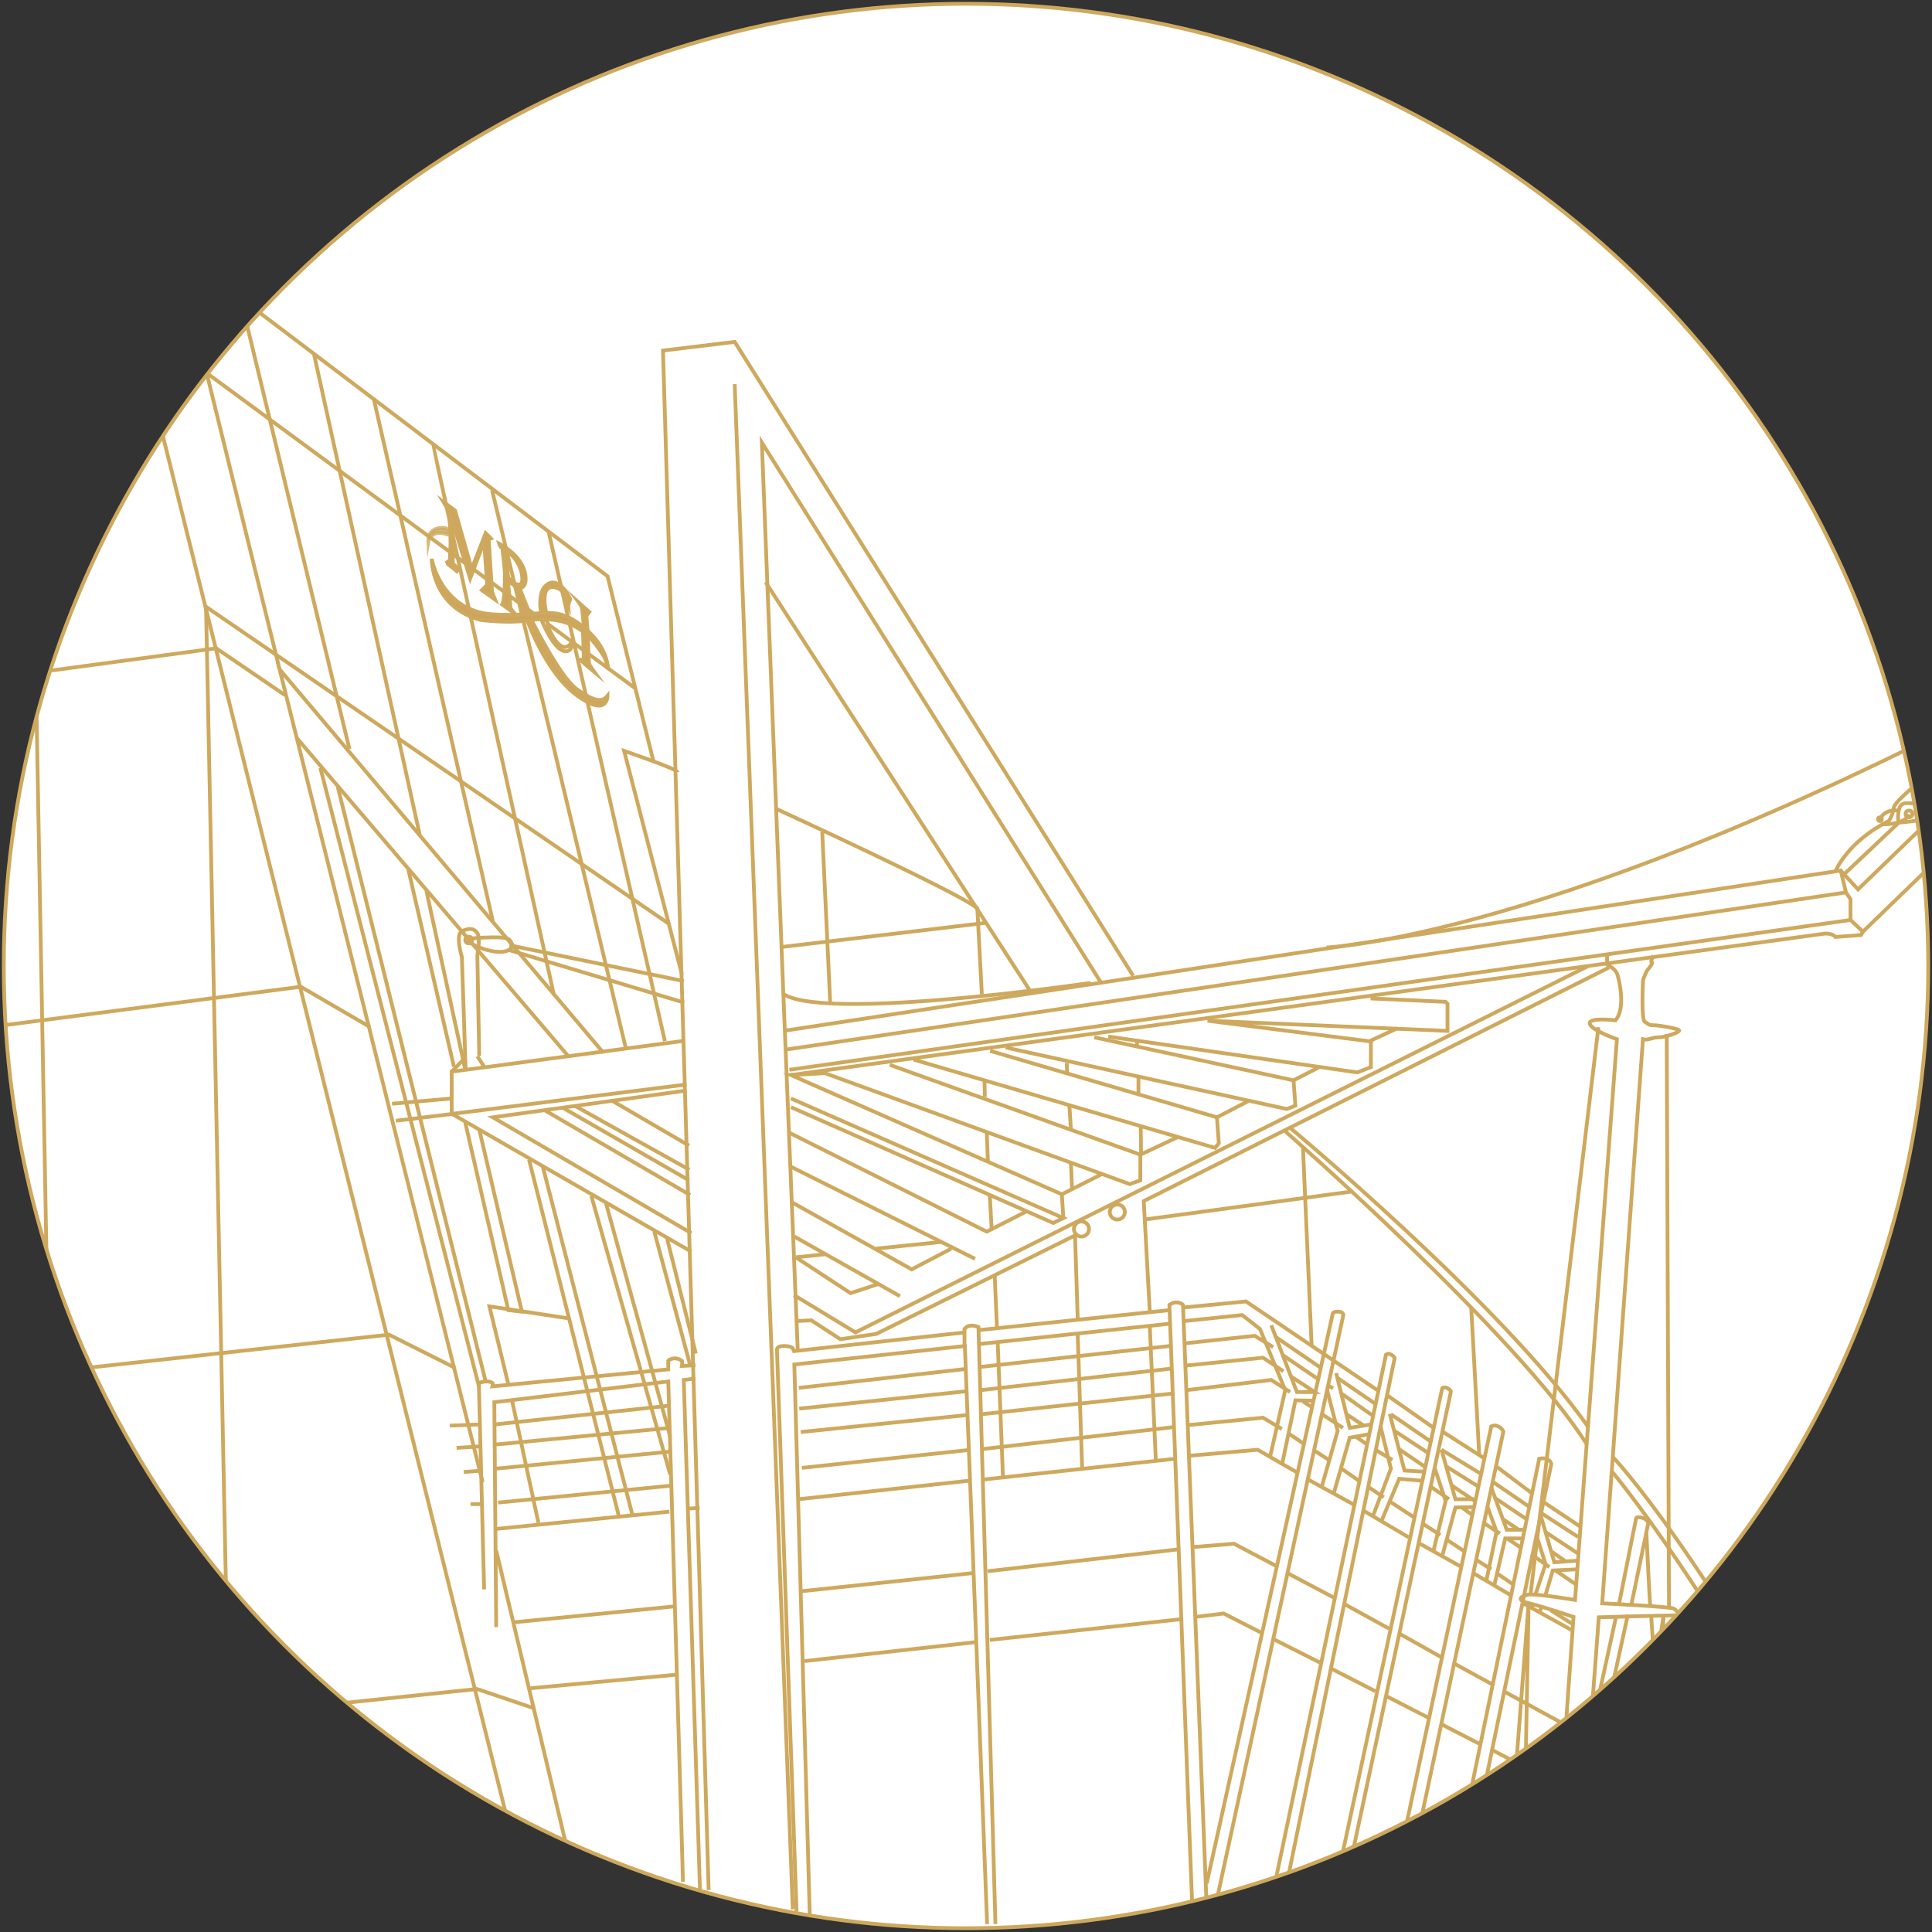 <?xml version="1.0" encoding="UTF-8"?> <!-- Generator: Adobe Illustrator 23.0.4, SVG Export Plug-In . SVG Version: 6.00 Build 0) --> <svg xmlns="http://www.w3.org/2000/svg" xmlns:xlink="http://www.w3.org/1999/xlink" id="Capa_2" x="0px" y="0px" viewBox="0 0 512 512" style="enable-background:new 0 0 512 512;" xml:space="preserve"><rect x="0" y="0" width="512" height="512" fill="#333333" stroke="none"/> <style type="text/css"> .st0{clip-path:url(#SVGID_2_);} .st1{fill:none;stroke:#CEA95D;stroke-miterlimit:10;enable-background:new ;} .st2{fill:none;stroke:#CEA95D;stroke-miterlimit:10;} .st3{fill:#CEA45D;stroke:#CEA95D;stroke-miterlimit:10;enable-background:new ;} .st4{fill:#FFFFFF;stroke:#CEA95D;stroke-miterlimit:10;enable-background:new ;} .st5{opacity:0.8;fill:#CEA45D;stroke:#CEA95D;stroke-miterlimit:10;enable-background:new ;} </style> <g> <g> <defs> <circle id="SVGID_1_" cx="256" cy="256" r="255"></circle> </defs> <use xlink:href="#SVGID_1_" style="overflow:visible;fill:#FFFFFF;"></use> <clipPath id="SVGID_2_"> <use xlink:href="#SVGID_1_" style="overflow:visible;"></use> </clipPath> <g class="st0"> <g> <polyline class="st1" points="173.2,201.9 161,152.7 27,51.2 -9.6,56.5 "></polyline> <polyline class="st1" points="376.7,392.4 370.8,391.9 366.1,403.1 "></polyline> <line class="st1" x1="337.5" y1="434.4" x2="349.8" y2="440.6"></line> <line class="st1" x1="136.4" y1="429.9" x2="178.8" y2="425.7"></line> <path class="st1" d="M429.1,424.9l4.5-22.6c0,0,0.2-0.5,1.8,0c1.4,0.5,1.4,1.4,1.4,1.4l-4.5,21.7"></path> <line class="st1" x1="7.2" y1="53.8" x2="14.2" y2="435.1"></line> <line class="st1" x1="416.7" y1="432.1" x2="403.5" y2="424.8"></line> <line class="st1" x1="27.2" y1="51.4" x2="134.1" y2="480.8"></line> <polyline class="st1" points="-9.8,91.2 35,84.3 168.2,182.3 "></polyline> <polyline class="st1" points="-10.3,180.9 57.3,171.8 75.5,184.2 "></polyline> <polyline class="st1" points="60.6,455.9 54.6,160.8 177.1,244.7 "></polyline> <polyline class="st1" points="-9.8,273.1 79.7,261.5 98.1,272.2 "></polyline> <polyline class="st1" points="-9.8,366.1 103.1,353.7 120.6,362.5 "></polyline> <polyline class="st1" points="57.9,454.8 126.4,447.6 141.8,452.8 "></polyline> <polyline class="st1" points="127.9,392.8 74.1,177.4 159.9,279 "></polyline> <polyline class="st1" points="187.8,500.9 175.7,92.9 194.7,90.6 300.3,258.6 "></polyline> <line class="st1" x1="210.1" y1="506" x2="194.7" y2="101.8"></line> <path class="st1" d="M180.7,258.2L165.4,199c0,0,14.2,4.8,14.1,5.6"></path> <line class="st1" x1="103.9" y1="292.5" x2="119.7" y2="291.1"></line> <path class="st1" d="M183.2,331.7l-63.4-36.5c0,0-14.4,1.8-14.9,1.8"></path> <polyline class="st1" points="181.9,287.4 119.7,295.2 119.7,284 181.5,275.8 "></polyline> <line class="st1" x1="202.9" y1="154.3" x2="272.8" y2="262.3"></line> <line class="st1" x1="346.5" y1="392" x2="358.7" y2="398.7"></line> <line class="st1" x1="210.5" y1="327.7" x2="238.5" y2="343.5"></line> <polyline class="st1" points="210,318.7 241.6,336.4 252.1,330.9 "></polyline> <line class="st1" x1="209.6" y1="309.2" x2="258.4" y2="333.6"></line> <polyline class="st1" points="209.2,300.2 261.5,326.4 271.9,321.1 "></polyline> <polyline class="st1" points="209.6,293.4 279.1,324.1 281.8,322.8 209.6,291.1 "></polyline> <polyline class="st1" points="235.8,282.2 302.2,306 302.2,312.8 299.4,313.8 218.6,284.4 209.6,284.9 281.4,316.5 292.3,311 "></polyline> <polyline class="st1" points="487.8,230.7 492.4,235.7 545.2,184.6 548.3,187.7 548.7,196.8 547.4,194.9 493.7,246.9 490.4,243.8 490.4,238.3 489.2,236.5 487.8,230.7 208.2,273.1 "></polyline> <line class="st1" x1="488.8" y1="231.6" x2="503.2" y2="218"></line> <polyline class="st1" points="526.7,196.8 539.3,185 545.2,184.6 "></polyline> <line class="st1" x1="208.6" y1="278.1" x2="489.2" y2="236.5"></line> <path class="st1" d="M363.2,264.6c0.5,0,19.9,0.9,19.9,0.9l0.5,0.5v7.2l-63.6-2.7l43.3,5.5v6.8l-3.6,1.4l-66-9.5"></path> <polyline class="st1" points="242.1,280.8 322,304.2 323,303 322.5,296.1 262.4,278.5 "></polyline> <polyline class="st1" points="266.5,277.6 341,293.9 343.3,293 342.8,286.3 290,274.9 "></polyline> <line class="st1" x1="209.2" y1="283.5" x2="490.4" y2="243.8"></line> <path class="st1" d="M493.7,246.9l-0.5,0.9l-6.8,0.5c0,0-0.5-0.9-2.7-0.9l-274.2,37.5"></path> <line class="st1" x1="423.6" y1="272.2" x2="405.6" y2="422.6"></line> <polyline class="st1" points="399.3,500.2 405.1,424.9 403.7,500.1 "></polyline> <line class="st1" x1="441.7" y1="274" x2="442.3" y2="426.2"></line> <polyline class="st1" points="430.4,497.3 440.9,427.9 437.3,495.7 "></polyline> <path class="st1" d="M205.6,214.3c0,0,49,22.5,53.4,26.4l1.2,22.8"></path> <path class="st1" d="M486.5,230.7c0,0,3.2-7.7,14-13.1c0,0,0.9-0.9,1.4-3.6c0.5-2.7,16.2-14,16.2-14s-3.6-0.5-1.4-3.2 s20.3-14.4,20.3-14.4c-124.6,66.4-185.5,68.7-185.5,68.7"></path> <path class="st1" d="M503.2,218c0,0,5.9-0.5,6.4-0.9c0.5-0.5-0.5-4.1-1.8-4.1s-4.1-0.9-4.5,1.4C502.7,216.6,503.2,218,503.2,218 z"></path> <path class="st1" d="M508.5,213.5l12.6-11.7l5.9-1.4c0,0,0-6.4-2.7-5.9c-2.7,0.5-3.2,1.4-3.2,2.7c0,1.4,0,4.8,0,4.8"></path> <path class="st1" d="M341.9,298.9c0,0,56,46.6,79.1,79.4"></path> <path class="st1" d="M340.6,299.8c0,0,61.9,54.2,80,83.1"></path> <polyline class="st1" points="426.4,256.4 303.1,318.3 304.7,347.5 "></polyline> <line class="st1" x1="302.2" y1="306" x2="312.2" y2="301.3"></line> <line class="st1" x1="322.5" y1="296.1" x2="330.8" y2="291.8"></line> <path class="st1" d="M341.1,285.6"></path> <line class="st1" x1="342.8" y1="286.3" x2="349.8" y2="282.7"></line> <line class="st1" x1="363.2" y1="275.8" x2="370.3" y2="272.5"></line> <line class="st1" x1="206.8" y1="251" x2="261" y2="244.6"></line> <line class="st1" x1="217.9" y1="220.5" x2="220" y2="265.5"></line> <line class="st1" x1="123.3" y1="280.3" x2="119.7" y2="284"></line> <line class="st1" x1="126.5" y1="279.9" x2="128.3" y2="282.7"></line> <path class="st1" d="M123.4,283.4l-1-29.8c0,0-1.8-5.9,0-6.8c1.8-0.9,3.2-0.9,4.1,0.5c0.9,1.4,0,5.5,0,5.9s0.5,26.6,0.5,26.6"></path> <circle class="st1" cx="124.2" cy="249.1" r="0.9"></circle> <line class="st1" x1="181.3" y1="265.7" x2="135" y2="251.8"></line> <line class="st1" x1="181.2" y1="260" x2="135" y2="250.5"></line> <path class="st1" d="M123.8,248.8c0,0,9.1-0.9,10.8,0c0.6,0.2,1.1,1.4,1.2,1.6"></path> <path class="st1" d="M135.9,250.5c-1.4,4.1-12.2,0-12.2-1.8"></path> <polyline class="st1" points="183.2,326.8 130.6,296.1 181.9,289 "></polyline> <line class="st1" x1="182.9" y1="316.7" x2="144.3" y2="294.2"></line> <line class="st1" x1="149.2" y1="293.6" x2="182.6" y2="312.8"></line> <line class="st1" x1="162.2" y1="291.7" x2="182.6" y2="303.6"></line> <line class="st1" x1="152.4" y1="293.1" x2="182.7" y2="310"></line> <line class="st1" x1="281.4" y1="316.5" x2="281.8" y2="322.8"></line> <circle class="st1" cx="296.1" cy="321.2" r="2"></circle> <circle class="st1" cx="286.6" cy="325.7" r="2"></circle> <polyline class="st1" points="420.7,256.1 226.7,353.1 210.4,343.2 "></polyline> <polyline class="st1" points="210.9,333.2 225.4,342.7 232.7,340.3 "></polyline> <polyline class="st1" points="211.4,357.6 207.6,263.5 201.9,117.3 291.9,260.6 "></polyline> <path class="st1" d="M287,260.8c14.2-2.2-66.7,10.5-79.3,2.7"></path> <path class="st1" d="M425.9,253v2.6c0,0,2.3,1.2,2.7,2.6c0.5,1.4,2.3,9.1-0.5,12.2c0,0-7.2-0.9-6.8,0.9c0.5,1.8,7.2,4.1,7.2,4.1 L417.4,424c0,0-10.8-1.8-12.6-1.4c-1.8,0.5-3.2,1.4,0.5,2.3s11.7,3.6,11.7,3.6l-5,70.7"></path> <path class="st1" d="M438.2,253.2c0,0-0.9,1.8-0.5,1.8c0.5,0-0.5,1.4-0.9,1.8c-0.5,0.5-1.4,2.7-1.4,3.2s-0.5,10.3,0.5,10.8 c0.9,0.5,0.9,0.9,2.3,0.9s6.8,0.9,6.8,1.4c0,0.5-3.6,1.8-5.5,1.8c-1.8,0-2.7,0.9-4.1,0.5l-10.8,149.5c0,0,18.5,0.9,19,1.4 c0.5,0.5,2.7,1.8,0,1.8c-2.7,0-19.9,0.5-19.9,0.5l-5.2,69.4"></path> <line class="st1" x1="282.7" y1="281.7" x2="282.8" y2="284.3"></line> <line class="st1" x1="283.4" y1="293" x2="283.8" y2="299.3"></line> <line class="st1" x1="283.8" y1="308.1" x2="284.1" y2="314.9"></line> <path class="st1" d="M301.3,275.7"></path> <line class="st1" x1="301.3" y1="277.2" x2="301.3" y2="275.8"></line> <line class="st1" x1="301.7" y1="285.6" x2="301.7" y2="290"></line> <line class="st1" x1="302.3" y1="298.4" x2="302.4" y2="305.9"></line> <path class="st1" d="M427.3,386c0,0,23.5,24.1,64.4,100.9"></path> <path class="st1" d="M427.3,390.1c0,0,26.9,31.9,59.9,96.4"></path> <line class="st1" x1="119.2" y1="377.8" x2="127" y2="377.5"></line> <line class="st1" x1="131" y1="377.5" x2="177.5" y2="372.5"></line> <line class="st1" x1="121" y1="383.7" x2="127.4" y2="383.3"></line> <line class="st1" x1="131.5" y1="382.8" x2="177.5" y2="378.4"></line> <line class="st1" x1="122.9" y1="390.1" x2="127.9" y2="389.7"></line> <line class="st1" x1="131.5" y1="389.2" x2="177.5" y2="384.7"></line> <line class="st1" x1="124.7" y1="398.6" x2="128.2" y2="398.6"></line> <line class="st1" x1="132" y1="398.2" x2="178" y2="393.7"></line> <polyline class="st1" points="181,498.7 177.1,366.1 131,371.6 131.5,431.2 131.5,431.2 "></polyline> <path class="st1" d="M128.3,421.2l-1.4-54.7c0,0,2.3-0.9,3.6,0c0.2,0.1,0,0.9,0,0.9l46.6-4.5v-2.3c0,0,1.4-1.4,3.6,0 c0.2,0.2,0,1.4,0,1.4l3.6-0.2"></path> <polyline class="st1" points="184.3,365.3 181.2,365.7 185.5,500.9 "></polyline> <polyline class="st1" points="261.6,509.9 255.7,356.7 210.5,361.6 214.6,507.6 "></polyline> <path class="st1" d="M263.8,509.9l-4.5-158.2c0,0-1.8-0.9-3.2,0c-0.1,0.1-0.5,0.5-0.5,0.5v4.5"></path> <line class="st1" x1="259.3" y1="356.2" x2="309.9" y2="350.8"></line> <line class="st1" x1="210" y1="358.1" x2="255.7" y2="353.1"></line> <line class="st1" x1="259.3" y1="352.5" x2="309.9" y2="347.2"></line> <path class="st1" d="M315.9,503.8l-6-158l0,0l0,0l0,0c0,0,0.5-0.3,0.9-0.5c1.8-0.5,2.7,0.5,2.7,0.5l6.2,157.5"></path> <polyline class="st1" points="313.8,350.1 329.2,348.5 333.9,352.2 335.2,355.3 340.6,368.4 336.6,386 "></polyline> <polyline class="st1" points="314,356 332.5,354 337.4,357 "></polyline> <polyline class="st1" points="314.2,361.9 334.7,359.8 340.1,363.4 "></polyline> <polyline class="st1" points="314.4,368.4 336.9,365.7 341.9,368.9 "></polyline> <polyline class="st1" points="314.5,377.7 334.7,375.7 339.7,378.7 "></polyline> <polyline class="st1" points="313.6,346.5 330.2,344.9 365,368.4 "></polyline> <path class="st1" d="M319.8,499.1l33.4-151c0,0,0-0.5,1.4-0.5c1.4,0,1.4,0.9,1.4,0.9l-33.5,154.8"></path> <path class="st1" d="M337.2,502.3L367.3,359c0,0,0.5-0.5,1.4,0c0.8,0.5,0.9,0.9,0.9,0.9l-29.3,142.7"></path> <path class="st1" d="M353.3,502.8l28.9-134.9c0,0,0.5-0.5,1.4,0c0.9,0.5,0.9,0.9,0.9,0.9L356,502.5"></path> <path class="st1" d="M368.7,502.3l26.5-124.3c0,0,0.9-0.5,1.8,0c1.2,0.6,1.4,1.4,1.4,1.4l-26,122.5"></path> <path class="st1" d="M384.4,500.8l23.5-114.2c0,0,0.9-0.3,1.8,0c1.4,0.5,1.4,1.4,1.4,1.4l-23.5,113.5"></path> <line class="st1" x1="367.5" y1="369.7" x2="379.8" y2="378.3"></line> <line class="st1" x1="382.3" y1="379.4" x2="393.4" y2="386.5"></line> <line class="st1" x1="396.5" y1="388.6" x2="405.8" y2="395.6"></line> <line class="st1" x1="409.1" y1="398.1" x2="418.7" y2="404.5"></line> <line class="st1" x1="354.5" y1="365.2" x2="364.3" y2="371.9"></line> <line class="st1" x1="368.6" y1="374.8" x2="379" y2="381.9"></line> <line class="st2" x1="382" y1="384.2" x2="392.5" y2="390.6"></line> <line class="st1" x1="395.6" y1="392.7" x2="405.1" y2="399.2"></line> <path class="st1" d="M408.4,401"></path> <line class="st1" x1="418.2" y1="407.3" x2="408.3" y2="400.9"></line> <line class="st1" x1="211.7" y1="367.8" x2="255.8" y2="362.8"></line> <line class="st1" x1="211.8" y1="373.3" x2="256" y2="368.7"></line> <line class="st1" x1="212.2" y1="379.5" x2="256.3" y2="375"></line> <line class="st1" x1="212.5" y1="389" x2="256.4" y2="384.3"></line> <line class="st1" x1="260.5" y1="384" x2="311" y2="378.2"></line> <line class="st1" x1="260" y1="374.8" x2="310.7" y2="369.3"></line> <line class="st1" x1="259.9" y1="368.4" x2="310.3" y2="362.7"></line> <line class="st1" x1="259.3" y1="362.3" x2="310" y2="356.7"></line> <line class="st1" x1="212.3" y1="421.7" x2="257.7" y2="416.9"></line> <line class="st1" x1="261.7" y1="416.4" x2="312.2" y2="410.6"></line> <line class="st1" x1="140.6" y1="447.4" x2="179.3" y2="443.8"></line> <line class="st1" x1="213.2" y1="440.2" x2="258.4" y2="435.2"></line> <line class="st1" x1="262.3" y1="434.6" x2="313" y2="429.1"></line> <path class="st1" d="M211.1,506.6l-5.2-149c0,0,0-0.9,1.8-0.9c1.8,0,2.3,0.5,2.3,0.5l0.5,0.9"></path> <polyline class="st1" points="211.1,350.1 215,349.9 222.7,354.9 232.2,353.5 284.9,327.4 285.6,349.4 "></polyline> <line class="st1" x1="285.6" y1="353.6" x2="286.8" y2="389.7"></line> <line class="st1" x1="304.7" y1="351.4" x2="306.3" y2="386.9"></line> <line class="st1" x1="131.2" y1="405.2" x2="177.4" y2="400.6"></line> <line class="st1" x1="182.5" y1="399.8" x2="185.4" y2="399.6"></line> <line class="st1" x1="211.7" y1="397.3" x2="256.8" y2="392.4"></line> <line class="st1" x1="260.5" y1="392.1" x2="311.3" y2="386.6"></line> <polyline class="st1" points="315,385.8 333.3,384.2 343.7,390.2 "></polyline> <polyline class="st1" points="316,410 327,409.1 338.2,415 "></polyline> <polyline class="st1" points="316.7,428.5 324.3,427.6 334.1,432.6 "></polyline> <line class="st1" x1="361.1" y1="400.2" x2="373.3" y2="407.4"></line> <line class="st1" x1="376.1" y1="409" x2="387.2" y2="415.2"></line> <line class="st1" x1="390.6" y1="417" x2="400.3" y2="422.7"></line> <line class="st1" x1="341.4" y1="417" x2="353.5" y2="423.4"></line> <line class="st1" x1="356.1" y1="425" x2="368.1" y2="431.6"></line> <line class="st1" x1="370.8" y1="432.9" x2="382" y2="439.2"></line> <line class="st1" x1="385.3" y1="440.8" x2="395.3" y2="446.3"></line> <line class="st1" x1="398.5" y1="448.2" x2="414.8" y2="457.1"></line> <line class="st1" x1="352.4" y1="442" x2="364.5" y2="448.2"></line> <line class="st1" x1="367.4" y1="449.5" x2="378.7" y2="455.3"></line> <line class="st1" x1="381.9" y1="456.9" x2="392" y2="462.1"></line> <line class="st1" x1="395.3" y1="463.7" x2="413.6" y2="473.2"></line> <polyline class="st1" points="339.8,387.9 343.3,371.1 348.1,371.2 "></polyline> <polyline class="st1" points="393.9,418.9 396.6,405.9 394.2,399.3 "></polyline> <polyline class="st1" points="396,420.1 398.9,407.7 403.4,407.7 "></polyline> <polyline class="st1" points="403.7,405.4 399.3,405.4 395.2,394.2 "></polyline> <polyline class="st1" points="380.2,389 383.1,397.8 379.9,410.9 "></polyline> <polyline class="st1" points="382.3,412 385.7,399.5 390.6,399.4 "></polyline> <polyline class="st1" points="391,397.3 385.7,397.3 382,384.2 "></polyline> <polyline class="st1" points="362.7,380.1 357.7,381 353.5,395.6 "></polyline> <polyline class="st1" points="363.2,377.5 357.7,378.4 354.1,363.9 "></polyline> <polyline class="st1" points="350.3,393.9 354.5,379.2 351.7,368.4 "></polyline> <polyline class="st1" points="368.3,374.7 372.2,389.7 377.2,390 "></polyline> <path class="st1" d="M363.9,401.6c0.1-0.2,4.7-12.4,4.7-12.4l-2.8-11.4"></path> <polyline class="st1" points="409.6,422.6 411.5,416.2 417.8,415.9 "></polyline> <polyline class="st1" points="417.8,413.6 411.9,414 408.3,401.6 "></polyline> <polyline class="st1" points="406.9,422.6 409.6,414.5 407.1,406.7 "></polyline> <line class="st1" x1="339.9" y1="359.1" x2="349.2" y2="365.4"></line> <line class="st1" x1="351.9" y1="367.2" x2="353.3" y2="367.9"></line> <line class="st1" x1="355.5" y1="369.3" x2="363.7" y2="375.1"></line> <line class="st1" x1="369.4" y1="379.1" x2="378.4" y2="385"></line> <line class="st1" x1="383.4" y1="388.7" x2="391.7" y2="393.9"></line> <line class="st1" x1="396.2" y1="397" x2="404.4" y2="402.5"></line> <line class="st1" x1="409.4" y1="405.9" x2="418.2" y2="411.7"></line> <line class="st1" x1="338.2" y1="354.4" x2="349.9" y2="362.4"></line> <polyline class="st1" points="342.3,364.9 348.4,368.9 343.7,368.9 336.9,351.2 "></polyline> <line class="st1" x1="356.7" y1="374.7" x2="361.4" y2="377.8"></line> <line class="st1" x1="370.7" y1="384" x2="377.6" y2="388.7"></line> <line class="st1" x1="384.8" y1="393.7" x2="391" y2="397.9"></line> <line class="st1" x1="398.3" y1="402.6" x2="402.5" y2="405.4"></line> <line class="st1" x1="411.2" y1="411.2" x2="414.8" y2="413.7"></line> <line class="st1" x1="345.3" y1="371.4" x2="347.5" y2="372.8"></line> <line class="st1" x1="350.2" y1="374.7" x2="355.9" y2="378.4"></line> <line class="st1" x1="359.4" y1="380.8" x2="362" y2="382.6"></line> <line class="st1" x1="364.3" y1="384.1" x2="369" y2="386.9"></line> <line class="st1" x1="379" y1="393.9" x2="384" y2="397.3"></line> <line class="st1" x1="387.4" y1="399.5" x2="390.2" y2="401.5"></line> <line class="st1" x1="393.2" y1="403.6" x2="397.5" y2="406.4"></line> <line class="st1" x1="399.4" y1="407.7" x2="403.1" y2="410.2"></line> <line class="st1" x1="405.8" y1="411.9" x2="410.6" y2="415.3"></line> <line class="st1" x1="412.1" y1="416.1" x2="417.5" y2="419.8"></line> <line class="st1" x1="341.5" y1="379.9" x2="345.5" y2="382.6"></line> <line class="st1" x1="348.3" y1="384.4" x2="352.3" y2="387"></line> <line class="st1" x1="355.2" y1="389" x2="360.1" y2="392.4"></line> <line class="st1" x1="362.4" y1="393.9" x2="366.7" y2="396.8"></line> <line class="st1" x1="368.3" y1="397.9" x2="374.7" y2="402.1"></line> <line class="st1" x1="376.9" y1="403.7" x2="381.7" y2="406.8"></line> <line class="st1" x1="383.2" y1="407.9" x2="388.2" y2="411.2"></line> <line class="st1" x1="391.1" y1="413.3" x2="395.2" y2="415.9"></line> <line class="st1" x1="396.8" y1="417" x2="401" y2="419.9"></line> <line class="st1" x1="410.9" y1="426.7" x2="416.6" y2="430.3"></line> <line class="st1" x1="74.1" y1="177.4" x2="46.6" y2="65.7"></line> <line class="st1" x1="92.6" y1="198.5" x2="63.8" y2="79.3"></line> <line class="st2" x1="111.2" y1="221.1" x2="83.2" y2="93.8"></line> <line class="st2" x1="99" y1="105.5" x2="130.6" y2="244.1"></line> <path class="st2" d="M114.8,117.9c-0.1,0.3,32,145.8,32,145.8"></path> <line class="st1" x1="130.4" y1="129.9" x2="165.9" y2="278"></line> <line class="st1" x1="145.4" y1="141" x2="176.2" y2="275.9"></line> <line class="st1" x1="482.8" y1="477.9" x2="420.1" y2="483.2"></line> <line class="st1" x1="485.5" y1="488" x2="485.2" y2="483.2"></line> <line class="st1" x1="441.9" y1="494.9" x2="437.6" y2="428.5"></line> <line class="st2" x1="389.9" y1="346.7" x2="392" y2="385.4"></line> <line class="st1" x1="345.3" y1="304.1" x2="347.6" y2="356.7"></line> <line class="st1" x1="358" y1="315.8" x2="303.2" y2="323.2"></line> <line class="st1" x1="260.9" y1="286.5" x2="261" y2="290.7"></line> <line class="st1" x1="261.5" y1="300.1" x2="261.8" y2="307.7"></line> <line class="st1" x1="262.3" y1="316.7" x2="262.8" y2="325.7"></line> <line class="st1" x1="263.6" y1="337.8" x2="264.2" y2="351.8"></line> <line class="st1" x1="218.6" y1="332.4" x2="210.9" y2="333.2"></line> <line class="st1" x1="232.1" y1="330.9" x2="249.7" y2="329.1"></line> <line class="st1" x1="264.4" y1="355.7" x2="265.8" y2="391.5"></line> <path class="st1" d="M540.1,184.9c0,0-0.3-3.1,0.1-4c0.5-0.9,1.8-2.3,3.2-1.4c1.4,0.9,1.5,4.8,1.5,4.8"></path> <circle class="st1" cx="542" cy="180.9" r="0.5"></circle> <circle class="st1" cx="523.3" cy="198" r="0.7"></circle> <circle class="st1" cx="505.9" cy="215.7" r="0.9"></circle> <circle class="st1" cx="498.2" cy="217.1" r="0.5"></circle> <path class="st1" d="M498.7,218.4c0.9,0.1,6.2,0.1,7.2-2.6"></path> <path class="st1" d="M523,198.2c0,0-4.7,3.7-6.4,2.7"></path> <path class="st1" d="M498.2,217.1c0,0,1-2.7,4.8-2.3"></path> <circle class="st1" cx="515.3" cy="200.4" r="0.5"></circle> <path class="st1" d="M521,197.6c0,0-5.3,1-5.7,2.7"></path> <path class="st1" d="M540.2,180.9c0,0-7.2-0.5-9.1,4.5"></path> <ellipse class="st1" cx="531.1" cy="185.7" rx="0.5" ry="0.2"></ellipse> <path class="st1" d="M531.1,185.9c0,0,9.1,0,10.8-4.5"></path> <line class="st1" x1="131.5" y1="410.9" x2="149.7" y2="487.5"></line> <polyline class="st1" points="78.6,195.5 89.5,208.3 150.6,279.9 "></polyline> <line class="st1" x1="128.7" y1="366.1" x2="89.5" y2="208.5"></line> <line class="st1" x1="84.9" y1="203.5" x2="127" y2="367.7"></line> <polyline class="st1" points="123.3,297.5 134.7,347.2 138.3,347.6 127,299.3 "></polyline> <line class="st1" x1="164" y1="401.8" x2="140.2" y2="307.3"></line> <line class="st1" x1="143.8" y1="309" x2="167.6" y2="401.5"></line> <line class="st1" x1="177.6" y1="390.7" x2="156.7" y2="316.9"></line> <line class="st1" x1="160.6" y1="318.9" x2="177.6" y2="380.7"></line> <line class="st1" x1="173.4" y1="326.4" x2="182.9" y2="361.8"></line> <line class="st1" x1="176.8" y1="328.3" x2="184.4" y2="358.7"></line> <path class="st1" d="M111.2,233.6"></path> <path class="st1" d="M122,279.9"></path> <line class="st1" x1="113" y1="236.1" x2="123.3" y2="283.5"></line> <line class="st1" x1="120.3" y1="282.7" x2="108.2" y2="230.4"></line> <line class="st1" x1="135.6" y1="370.7" x2="142.7" y2="403.6"></line> <polyline class="st1" points="134.8,367.2 129.7,346.2 150.8,349.4 "></polyline> <line class="st1" x1="428.3" y1="428.3" x2="421.6" y2="459"></line> <line class="st1" x1="431.4" y1="427.9" x2="419.9" y2="480.7"></line> <line class="st1" x1="408.6" y1="425.8" x2="407.9" y2="427.4"></line> <line class="st1" x1="406.2" y1="425.1" x2="405.9" y2="426.1"></line> <path class="st1" d="M437.3,425.4c-0.1-1-1-19.3-1-19.3"></path> <path class="st3" d="M137.7,155.9c0,0,1.6-0.1,1.6-2.3c0.1-6.1-7-9.5-7-9.5s0.3,0.9,0.6,1c0.5,0.3,0.3,0.9,0.3,0.9 s0.6,4.5,0.6,6.4c0,7-0.7,7.8-0.7,7.8l3.2,2.3c0,0-0.9-1-1-1.4c-0.1-0.2-0.1-1.2-0.1-1.2l-0.6-6l1.9,1.4l2.5,7.7l1.5-0.1 L137.7,155.9z M136.4,154.6l-1.6-1.4c-0.3-0.2-0.5-5.2-0.6-6c-0.1-0.9,0.6-0.7,0.6-0.7c1.6,1.1,3.2,3.4,3.5,5.8 C139,156.2,136.4,154.6,136.4,154.6z"></path> <path class="st3" d="M141,164.6c0,0,7.4,14.8,11.8,18c4.9,3.5,6.8,3.5,8.2,1.8c0,0,0.1,5.9-8.1-0.1c-8.2-6-13-19.5-13-19.5 L141,164.6z"></path> <path class="st3" d="M150.6,160.7c0,0-0.3-3.6-2.5-4.7c-5.5-2.4-3.4,6.1-3.4,6.1s-0.9,0.1-1.2,0.1c-0.3,0.1-0.8-4.5,0.6-6.4 c3.3-4.3,7,2.4,7,3C150.9,159.3,150.5,160.5,150.6,160.7z"></path> <path class="st4" d="M143.5,164.3c0,0,3.4,8.5,6.5,8.3c0,0,1.8,0.1,1.6-2.6c0,0-1.2,2.6-3.3,0.9c-1.4-1.1-3.2-4.3-3.3-6.4 C145,164.6,144.5,164.3,143.5,164.3z"></path> <path class="st3" d="M154.5,167.4l0.2,6.4c0,0,0.1,1.2-0.2,1.2c0,0-0.3-0.2-0.6-0.2c-0.3,0.1,3.6,3.3,3.6,3.3s-1.4-1.9-1.4-2.3 c-0.1-0.3-0.3-7-0.3-7L154.5,167.4z"></path> <path class="st3" d="M154.7,165.8l1,1.1l-0.3-3.6c0,0,0.5-1.2,1.1-0.8l-3-2.7c0,0,0.8,1.1,0.8,1.8L154.7,165.8z"></path> <path class="st3" d="M161.2,177.4c-0.5-5.5-4-9-6.2-10.9c-8.2-6.8-10.7-2.8-24.5-3.7c-13.7-0.9-16.1-14.7-16.1-14.7 s-0.1,12.8,13,16.2c0,0,7.4,0.9,11.6,0.2c12.4-1.9,17.3,3.3,21.2,9.7C160.8,175.6,161.2,177.4,161.2,177.4z"></path> </g> <g id="Capa_4_1_"> <g> <path class="st5" d="M113.5,143.5c0,0,0.6-3.4,5-1.9c0,0,0.8-1-0.1-1.5C117.5,139.6,113.3,139.7,113.5,143.5z"></path> </g> <path class="st3" d="M118.1,149.2c0.3-0.1,3,2.2,3,2.2s0.6-0.7-1.1-2l-0.1-11.2l4.7,15.1l3.7-9.8l0.8,11.5l-1.4,1.4l3.5,2.5 l-0.8-2l-0.9-14c0,0,0.2,0,0.3-0.1c0.1,0,0.3-0.1,0.3-0.1l-1.4-1.4l-3.7,9.5l-4.4-15.5l-3-2.2c0,0,1.2,1.9,1.4,2.6 c0.1,0.5,0.2,2,0.2,2s0.2,4.7,0.2,6c0,1.2-0.2,4.9-0.2,4.9L118.1,149.2z"></path> </g> </g> </g> <circle class="st2" cx="256" cy="256" r="255"></circle> </g> </svg> 